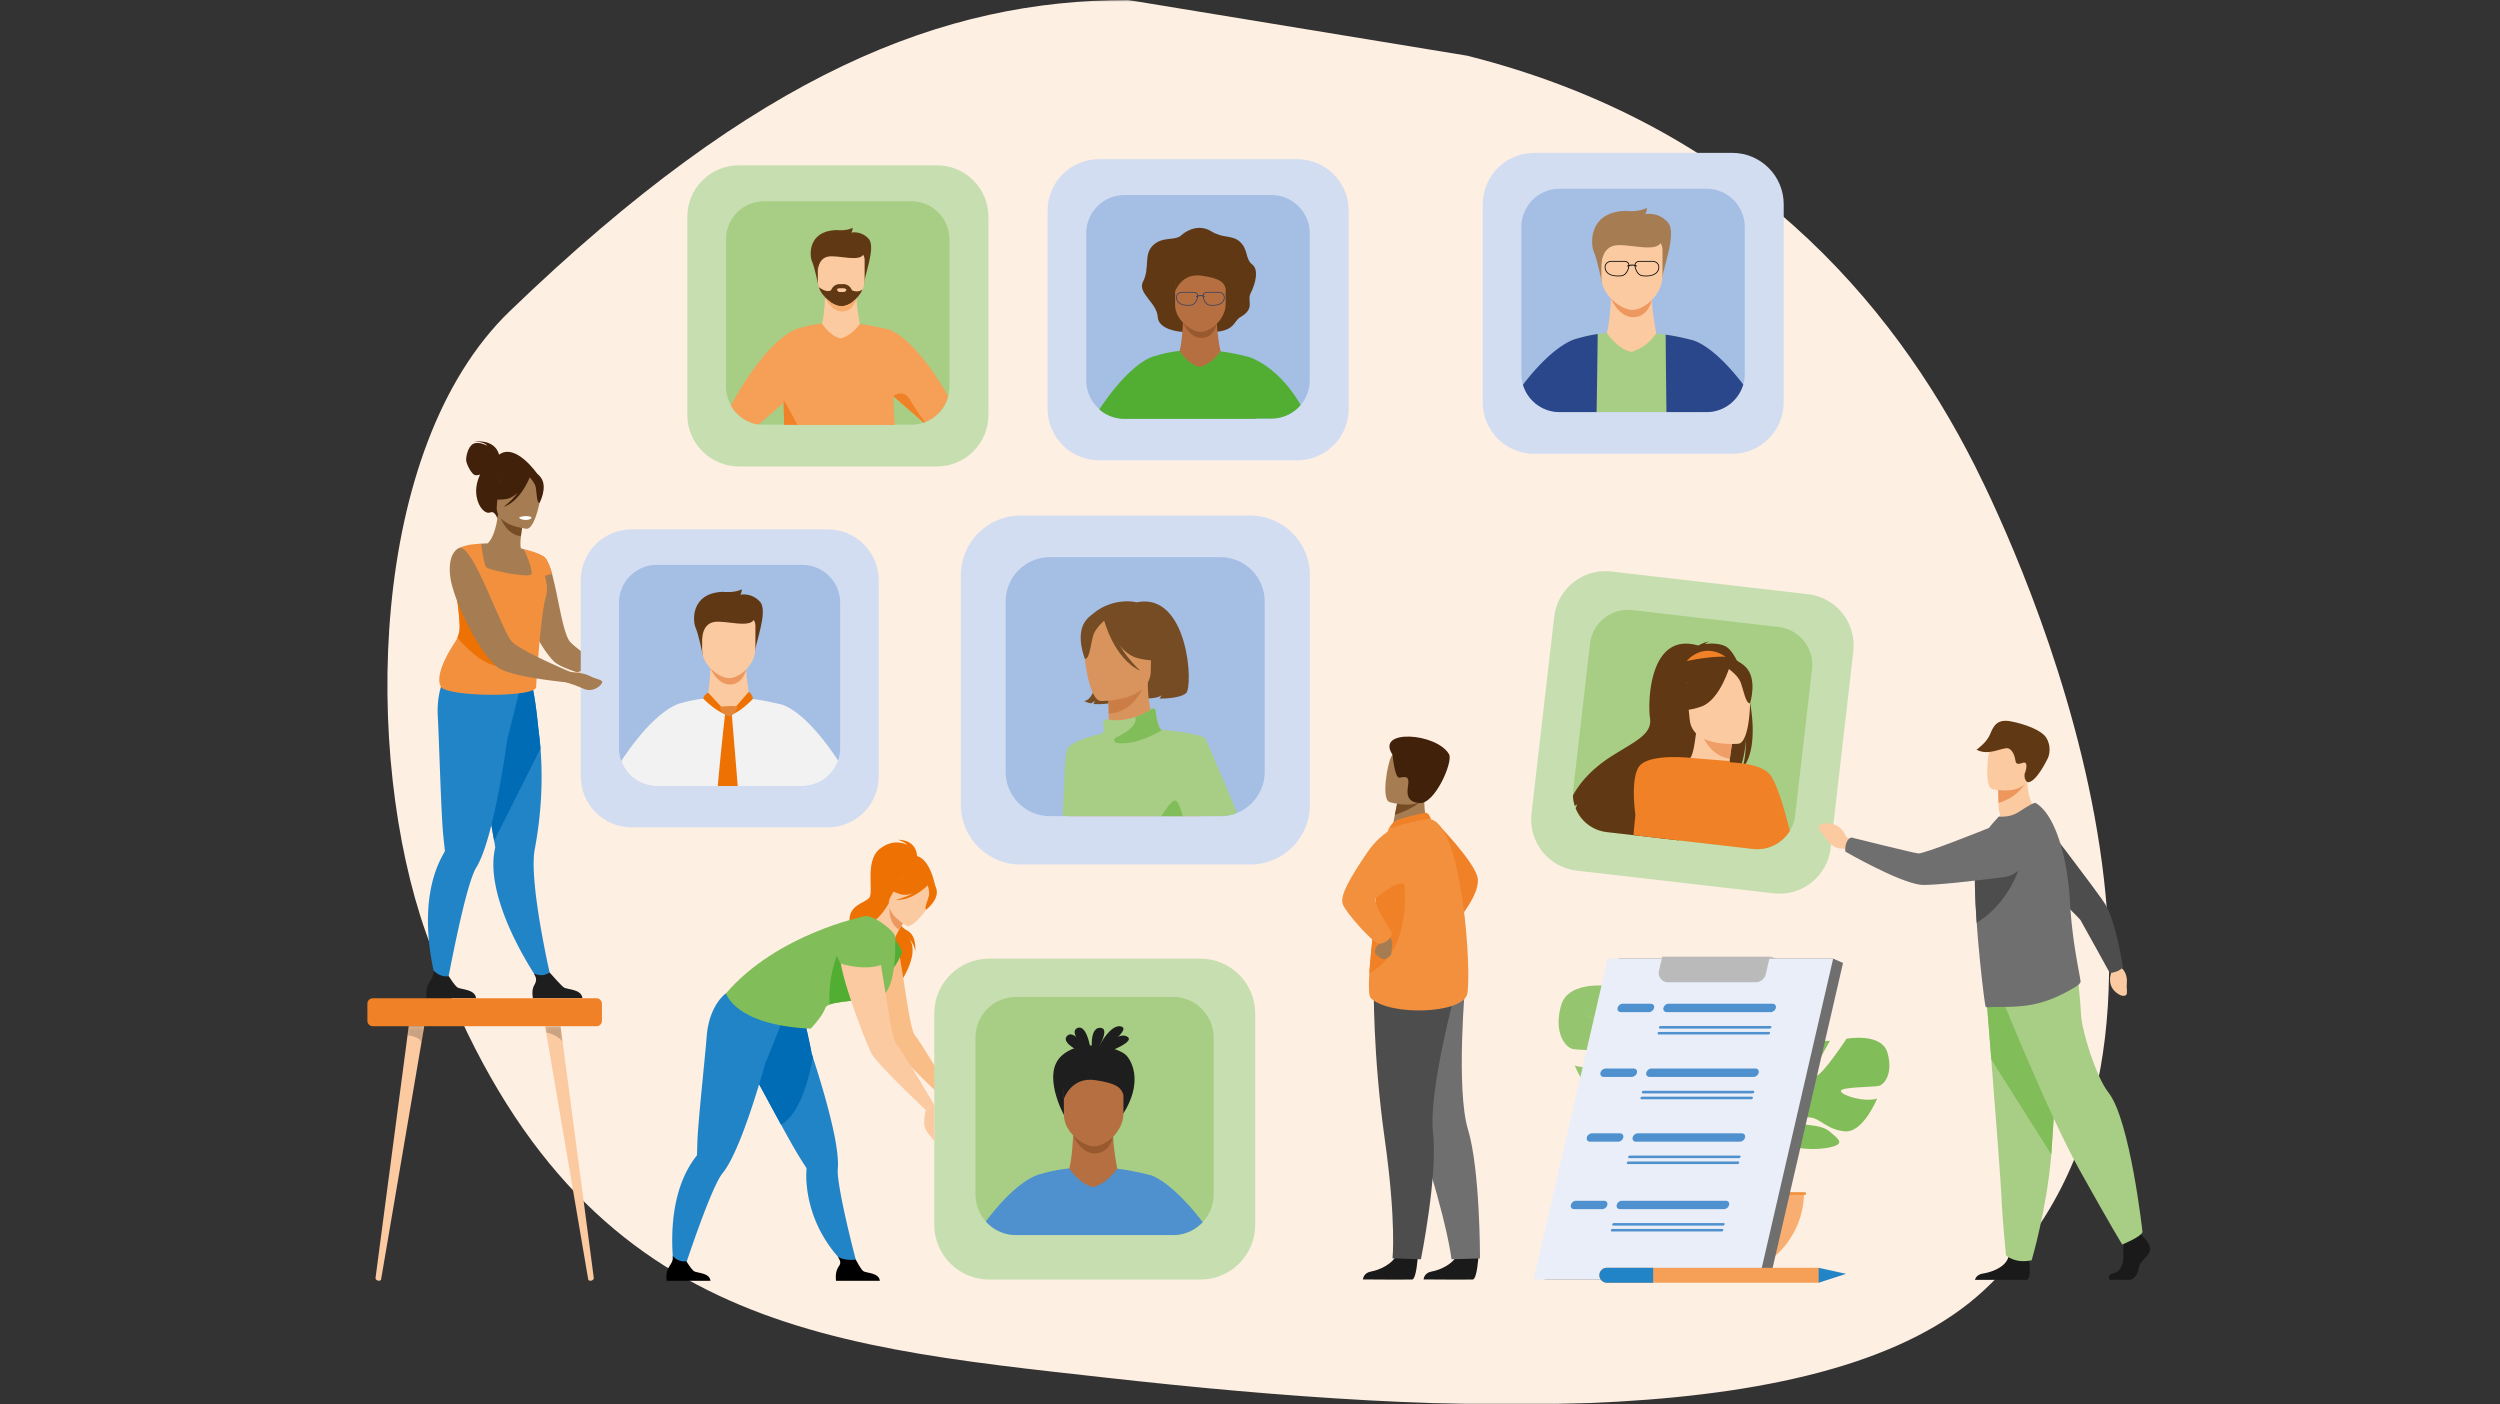 <svg xmlns="http://www.w3.org/2000/svg" width="712" height="400" fill="none"><rect width="100%" height="100%" fill="#333333" stroke="none"/><mask id="a" style="mask-type:luminance" maskUnits="userSpaceOnUse" x="0" y="0" width="712" height="400"><path d="M0 0h711.111v400H0V0z" fill="#fff"></path></mask><g mask="url(#a)"><path fill-rule="evenodd" clip-rule="evenodd" d="M321.289 0c-52.455 0-105.428 20.418-176.141 88.655-40.494 39.079-41.668 126.72-23.804 177.105 39.522 111.479 109.033 117.144 194.084 126.646 98.052 10.953 206.246 15.474 249.638-24.977 75.437-70.326 9.425-210.959-2.743-235.017-23.363-46.18-65.87-96.767-144.463-116.547" fill="#FEEFE3"></path><path d="M483.351 328.327s5.868-6.845.362-11.193c0 0-4.021-2.435-7.3-2.237 0 0 4.646 7.792 3.143 8.567-1.503.775-4.552-9.055-4.552-9.055s-9.151-.888-12.095.528c0 0 7.823 6.402 6.176 6.783-1.648.381-10.099-5.903-10.099-5.903s-8.517 1.449-8.063 6.645c.454 5.196 3.389 6.8 4.679 6.663 1.29-.139 8.835-3.019 9-1.962.164 1.057-4.378 4.511-7.558 4.673 0 0 6.004 6.622 9.995 4.711 3.991-1.911 4.332-4.941 6.82-6.078 2.488-1.136 4.612-1.133 3.585.026-1.027 1.159-5.53 2.286-6.953 4.802-1.422 2.516-2.699 4.213 1.43 3.592s10.841-3.642 11.136-7.102l.294-3.46z" fill="#6BB644"></path><path d="M455.108 322.603s23.135-.892 28.243 5.724c0 0 1.13 3.384 4.607 6.466l.542 1.476s-4.009-4.226-5.444-4.482c0 0 2.244-8.197-27.948-9.184z" fill="#6BB644"></path><path d="M487.958 334.793s4.966 3.672 5.311 10.234l-.901.081s-1.587-6.785-4.453-9.439c-2.867-2.652.043-.876.043-.876z" fill="#6BB644"></path><path d="M503.866 319.719s-9.333-5.227-4.978-12.32c0 0 3.484-4.356 7.218-5.476 0 0-1.991 10.578 0 10.827 1.991.248 1.369-11.947 1.369-11.947s9.831-4.729 13.689-4.356c0 0-6.098 10.329-4.107 10.08 1.992-.249 8.836-10.702 8.836-10.702s10.08-1.867 11.698 4.107c1.618 5.973-.995 8.96-2.489 9.333-1.493.373-11.075.249-10.826 1.493.248 1.245 6.72 3.236 10.328 2.116 0 0-3.982 9.832-9.208 9.333-5.227-.497-6.845-3.733-10.081-3.982-3.235-.249-5.6.622-3.982 1.493 1.618.872 7.093.287 9.707 2.508 2.613 2.222 4.728 3.591-.125 4.586-4.853.996-13.564.374-15.306-3.36l-1.743-3.733z" fill="#81BD58"></path><path d="M532.987 301.798s-26.134 8.462-29.121 17.92c0 0 .125 4.231-2.489 9.085v1.866s2.738-6.346 4.231-7.217c0 0-5.849-8.214 27.379-21.654z" fill="#81BD58"></path><path d="M501.377 328.803s-4.03 6.121-1.732 13.571l1.036-.279s-1.006-8.206 1.103-12.333c2.108-4.127-.407-.959-.407-.959z" fill="#81BD58"></path><path d="M489.017 312.51s12.303-6.89 6.561-16.241c0 0-4.593-5.741-9.514-7.217 0 0 2.625 13.944 0 14.272-2.625.328-1.805-15.749-1.805-15.749s-12.959-6.234-18.045-5.742c0 0 8.039 13.616 5.414 13.288-2.625-.328-11.647-14.108-11.647-14.108s-13.288-2.46-15.42 5.414c-2.133 7.874 1.312 11.811 3.281 12.303 1.968.492 14.6.328 14.272 1.969-.329 1.64-8.859 4.265-13.616 2.789 0 0 5.249 12.959 12.139 12.303 6.89-.656 9.022-4.922 13.288-5.25 4.265-.328 7.382.821 5.249 1.969-2.132 1.148-9.35.376-12.796 3.305-3.444 2.929-6.233 4.733.165 6.046 6.398 1.312 17.881.492 20.177-4.43l2.297-4.921z" fill="#95C56E"></path><path d="M450.631 288.888s34.449 11.155 38.386 23.622c0 0-.163 5.578 3.281 11.975v2.461s-3.609-8.366-5.578-9.514c0 0 7.711-10.827-36.089-28.544z" fill="#A7CE84"></path><path d="M492.298 324.485s5.313 8.068 2.284 17.889l-1.367-.368s1.327-10.816-1.453-16.257c-2.779-5.44.536-1.264.536-1.264z" fill="#A7CE84"></path><path d="M489.676 363.67c13.31 0 24.101-10.79 24.101-24.101h-48.201c0 13.311 10.79 24.101 24.1 24.101z" fill="#F7AE70"></path><path d="M495.606 363.485a23.97 23.97 0 0 1-2.994.185c-13.31 0-24.099-10.79-24.099-24.101h5.987c0 12.297 9.208 22.442 21.106 23.916z" fill="#F9BD88"></path><path d="M514.109 364.896h-48.866a2.97 2.97 0 0 1 2.973-2.973h42.92a2.973 2.973 0 0 1 2.973 2.973zm.216-24.588h-49.542v-.739h49.542v.739z" fill="#F3903E"></path><path d="M142.114 129.497c-.068-.376-.952-4.405-7.185-3.718 0 0 3.102-.079 3.824 1.185 0 0-2.317-1.355-3.93-.577-1.614.778-2.177 3.885-2.046 4.862.131.975 1.527 3.981 2.639 4.092.421.042.886-.053 1.3-.187-.237.523-.443 1.06-.617 1.608-1.738 5.439 1.536 10.033 3.551 9.181 1.293-.547 2.005 1.691 2.005 1.691l11.52-12.464s-6.234-9.225-11.061-5.673z" fill="#42210B"></path><path d="m157.122 279.601-2.802 1.043s-12.17-16.878-13.668-31.729c-.268-2.651-.178-5.22.4-7.592l-.327-1.881c-.096-.56-.215-1.235-.35-2.008-.395-2.267-.94-5.369-1.562-8.901-1.432-8.127-3.287-18.517-4.729-26.155l.756-.243 8.168-2.635 1.689-5.362 6.082-1.601s1.359 2.658 2.573 15.213a94.81 94.81 0 0 1 .581 5.434c.474 6.011.508 13.469-.578 21.994a114.164 114.164 0 0 1-1.069 6.751c-.32 1.697-.368 4.01-.233 6.666.613 12.139 5.069 31.006 5.069 31.006z" fill="#2184C6"></path><path d="m153.933 213.184-13.208 26.258c-.096-.56-.214-1.235-.349-2.008-.396-2.267-.941-5.369-1.563-8.901-1.432-8.127-3.287-18.517-4.728-26.155l.755-.243 8.169-2.635 1.688-5.362 6.082-1.601s1.359 2.658 2.574 15.214c.224 1.647.427 3.463.581 5.433" fill="#006CB6"></path><path d="m148.122 195.907-.305-2.622c-5.123 1.36-18.809-3.803-18.809-3.803s-4.963 4.363-4.311 14.819c.317 5.104.898 26.791 1.505 33.209a197.023 197.023 0 0 0 .492 4.649c.024.201-.047.391-.15.568a30.16 30.16 0 0 0-2.239 4.709c-5.955 15.869.917 35.412.917 35.412l1.784-.719s3.911-21.748 7.088-31.356c.54-1.63 1.056-2.911 1.53-3.676 1.382-2.23 2.664-5.873 3.828-10.207 2.2-8.192 3.97-18.851 5.148-27.077.162.008 3.522-13.907 3.522-13.907" fill="#2184C6"></path><path d="M149.793 174.374c.041.138.081.274.141.413 2.001 5.64 5.566 11.562 7.998 13.723 1.596 1.429 5.982 2.911 9.714 3.971 2.475.725 4.685 1.253 5.592 1.481.289.074.456.103.456.103l.831-2.456s-1.938-1.211-4.3-2.8c-3.283-2.231-7.386-5.167-8.172-6.428-1.819-2.935-3.025-11.902-4.585-17.956a43.584 43.584 0 0 0-.418-1.627c-.013-.045-.023-.112-.056-.161-.084-.252-.15-.48-.22-.686.003-.02-.016-.045-.032-.07-.314-1.005-1.052-2.41-1.052-2.41-.455-.706-.952-1.054-1.491-.935 0 0-.73.221-1.671.869a8.12 8.12 0 0 0-.616.463 1.635 1.635 0 0 0-.356.303 8.853 8.853 0 0 0-2.1 2.81c-.448.931-.798 2.032-.972 3.358-.303 2.164.275 5.048 1.309 8.035z" fill="#A67C52"></path><path d="M152.57 164.083c-1.484.969-3.333 1.75-5.64 2.214-8.646 1.743-11.733-5.61-12.829-10.629 1.19-.637 2.296-.754 2.935-.812a28.332 28.332 0 0 1 1.819-.098c.986-.711 2.508-3.694 2.958-8.38l.401.12 6.719 2.043s-.372 2.144-.581 4.174c-.162 1.588-.223 3.109.067 3.489.526.13.841.213.841.213s0 .003.003.007c.086.152 1.959 3.437 3.307 7.659z" fill="#A67C52"></path><path d="M148.933 148.544s-.372 2.141-.58 4.172c-3.825-.492-5.502-4.193-6.138-6.216l6.718 2.044z" fill="#754C24"></path><path d="M150.02 150.595s-9.089-.759-8.529-6.412c.56-5.654-.237-9.559 5.591-9.314 5.826.246 6.739 2.515 7.011 4.447.273 1.932-1.693 11.331-4.072 11.279" fill="#A67C52"></path><path d="M157.231 163.471c-.059-.228-.12-.452-.18-.674-.013-.044-.023-.111-.056-.16-.085-.253-.151-.48-.221-.687.003-.019-.015-.044-.032-.07-.314-1.004-1.052-2.409-1.052-2.409-.329-.511-.662-.961-1.024-1.126-.286-.179-1.865-1.097-5.406-1.927l.003.006c.091.209 2.511 5.727 2.11 7.038-.407 1.333-12.132-1.078-12.875-1.909-.593-.667-1.173-4.565-1.38-6.087-.052-.378-.082-.61-.082-.61s-4.24.04-6.441 1.326c0 0 1.215 1.872 1.875 4.034.063.206.12.413.171.62.11.44.188.884.227 1.322.049.58-.174 1.132-.574 1.699-.364.52-.883 1.055-1.474 1.633-.386.375-.803.771-1.232 1.196.338 2.61 1.142 6.867 1.324 11.507a7.815 7.815 0 0 1-.642 3.412 8.087 8.087 0 0 1-.663 1.229c-2.057 3.111-5.615 9.235-4.161 12.514.537 3.214 28.343 3.503 27.248.047 0 0 1.227-20.286 2.744-25.36a8.24 8.24 0 0 0 .142-.55c.424-1.929.055-3.793-.417-5.453.731-.303 1.517-.472 2.068-.56" fill="#F3903E"></path><path d="M154.138 136.147c-1.232-1.842-2.33-1.575-2.975-1.123-4.687-3.224-8.287.488-8.287.488-1.013 3.996-4.17 6.026-4.17 6.026s1.551 1.188 5.463.589c1.194-.183 2.317-.907 3.302-1.822-1.802 2.432-4.089 4.085-4.089 4.085 4.765-1.649 7.228-7.801 7.478-8.453.504.553 1.488 1.743 1.715 2.836.308 1.485.215 4.468 1.088 4.454 0 0 2.324-4.319.475-7.08z" fill="#42210B"></path><path d="M144.411 189.841c-5.371.722-10.72-4.188-14.142-8.236a7.81 7.81 0 0 0 .642-3.412c-.18-4.64-.986-8.896-1.323-11.506v-.001c.428-.425.845-.821 1.231-1.196.592-.578 1.11-1.113 1.475-1.633 5.469 6.786 19.4 25.005 12.117 25.984z" fill="#EE7203"></path><path d="M182.147 195.194c-1.206.349-3.021 1.846-5.486.517-1.764-.937-3.662-1.67-4.586-2.016-.369-.117-.577-.196-.577-.196l1.375-2.859s.034.022.121.05c.648.223 3.938 1.339 5.56 1.167 1.827-.203 4.555 2.285 4.555 2.285s.243.72-.962 1.052z" fill="#FBCAA1"></path><path d="M135.591 284.305h-14.112s-.338-2.151.399-3.782c.706-1.566 1.812-2.278 1.547-4.172.897.923 2.358 1.956 4.399 1.682.25.406 1.613 2.574 2.448 3.174.923.663 5.035.427 5.319 3.098zm30.3 0h-14.112s-.528-2.251.398-3.782c.821-1.356.507-2.128-.1-3.249.639.262 1.465.5 2.376.448.703-.041 1.447-.36 2.098-.739.608.693 3.209 3.64 4.022 4.224.922.663 5.034.427 5.318 3.098" fill="#1E1E1E"></path><path d="M147.853 147.326s.127.748 1.969.75c0 0 1.546.002 1.55-.812 0 0-1.457-.671-3.519.062" fill="#fff"></path><path d="M163.033 191.691s1.21-.045 2.086-.513c.876-.468 3.735.284 3.459.664-.277.379-1.879-.088-2.029.127-.149.216-.734.491-.734.491l-2.782-.769z" fill="#FBCAA1"></path><path d="M235.757 235.631h-55.846c-8.014 0-14.511-6.498-14.511-14.512v-55.845c0-8.015 6.497-14.512 14.511-14.512h55.846c8.015 0 14.512 6.497 14.512 14.512v55.845c0 8.015-6.497 14.512-14.512 14.512z" fill="#D3DDF2"></path><path d="M239.278 171.651v41.442c0 1.231-.207 2.413-.587 3.516a10.781 10.781 0 0 1-10.182 7.252h-41.442c-4.671 0-8.644-2.971-10.137-7.126a10.715 10.715 0 0 1-.632-3.642v-41.442c0-5.947 4.82-10.769 10.769-10.769h41.442c5.947 0 10.769 4.822 10.769 10.769z" fill="#A4BEE4"></path><path d="M202.376 189.449s-.21 6.487-1.04 9.394l-6.572 4.584 24.739 3.702-5.9-8.152s-1.781-8.697-.847-11.915c.934-3.218-10.38 2.387-10.38 2.387z" fill="#FBCAA1"></path><path d="M202.34 190.345c0-.002 1.956 4.709 5.641 4.605 3.685-.104 4.523-4.27 4.523-4.27l-10.164-.335z" fill="#ED985F"></path><path d="M200.141 186.532s-1.191-5.94-2.021-7.739c-.83-1.799-1.522-9.827 7.681-10.242 0 0 3.529.415 5.467-.761 0 0 0 1.176-.484 1.591 0 0 3.182-.761 5.674 2.007 2.491 2.768-1.661 12.456-1.453 14.74l-14.864.404z" fill="#603813"></path><path d="M207.559 193.13c-2.67-.047-7.585-3.602-7.585-8.005v-6.869c0-1.608 1.121-2.924 2.492-2.924h10.185c1.371 0 2.492 1.316 2.492 2.924v6.481c0 4.616-4.522 8.447-7.584 8.393z" fill="#FBCAA1"></path><path d="M199.975 181.924s.014-4.128 3.284-4.763c3.269-.635 10.586 2.012 11.624-.998 1.038-3.01-14.144-2.958-14.908-1.038-.765 1.92 0 6.799 0 6.799z" fill="#603813"></path><path d="M223.076 200.806c-.004-.002-.006-.004-.01-.004-.691-.256-1.053-.286-1.053-.286v.012a65.305 65.305 0 0 0-7.609-1.451c-.27-.036-.538-.067-.801-.099-1.623 2.157-2.923 3.141-4.287 3.827-.304.151-.608.289-.922.421-.272.114-.549.227-.834.339a5.213 5.213 0 0 1-1.052-.264 6.851 6.851 0 0 1-.581-.243c-2.615-1.234-4.592-4.137-4.592-4.215-.366.037-.723.078-1.065.122-3.09.385-5.191.959-6.101 1.242h-.003c-.191.024-6.928.951-17.236 16.529a10.77 10.77 0 0 0 10.137 7.126h41.442a10.782 10.782 0 0 0 10.182-7.252c-7.81-11.848-13.394-14.983-15.615-15.804z" fill="#F2F2F2"></path><path d="M201.68 197.261s-1.098.457-1.41 1.702c0 0 4.406 4.533 7.289 4.602l-5.879-6.304zm5.88 6.304 5.686-6.534s1.174.773 1.157 2.045c0 0-4.399 4.662-6.844 4.489" fill="#EE7203"></path><path d="M210.104 223.862h-5.683a856.424 856.424 0 0 1 1.878-18.708c.081-.717.142-1.269.183-1.621l.018-.159c.004-.026.006-.052.008-.073l.026-.217.569-.01.895-.015H208l.38-.006s.007.058.014.172l.022.237.02.25c.564 6.716 1.12 13.433 1.668 20.15z" fill="#EE7203"></path><path d="M205.398 201.247s2.623-.263 4.221-.1a.434.434 0 0 1 .347.237.434.434 0 0 1-.009.419c-.447.806-1.36 2.203-2.316 2.203-1.342 0-3.432-2.666-2.243-2.759z" fill="#E58638"></path><path d="M171.33 194.724c-.745 1.01-2.715 2.552-5.255 1.373-1.818-.829-3.755-1.447-4.698-1.737-.375-.094-.589-.16-.589-.16l1.202-2.937s.035.02.124.043c.659.182 3.921.194 5.715 1.154 2.075 1.11 4.377 1.076 3.501 2.264z" fill="#A67C52"></path><path d="m163.151 191.681-.504 2.767s-.944-.088-2.447-.234c-.451-.046-.709-.087-.709-.087-1.204-.13-2.647-.324-4.218-.528l-.021.001c-2.696-.404-5.72-.908-8.286-1.536-1.806-.46-3.383-.983-4.475-1.548a2.488 2.488 0 0 1-.315-.187c-2.627-1.58-6.022-6.606-8.794-12.069-.385-.754-.75-1.511-1.111-2.245-1.302-2.739-2.388-5.455-3.104-7.819-.443-1.409-.767-2.7-.904-3.774-.053-.378-.105-.735-.113-1.076-.016-.19-.028-.381-.037-.571 1.062-.929 3.511-2.666 6.852-2.486.07.119.138.24.208.363 1.44 2.62 3.014 6.037 4.501 9.441.823 1.866 1.622 3.733 2.41 5.453.427.982.867 1.958 1.319 2.929.81 1.717 1.525 3.103 2.132 3.964.39.564 1.433 1.302 2.802 2.121 2.38 1.431 5.825 3.112 8.816 4.469 1.124.517 2.254 1.022 3.389 1.516 1.571.693 2.609 1.136 2.609 1.136" fill="#A67C52"></path><path d="M135.166 160.661c-4.164-.769-7.025 2.68-7.025 2.68-.48-6.121 2.492-7.223 2.492-7.223 1.18-.613 2.784 1.385 4.533 4.543" fill="#A67C52"></path><path d="M169.892 292.265h-63.723a1.537 1.537 0 0 1-1.534-1.535v-4.891a1.54 1.54 0 0 1 1.534-1.534h63.723a1.54 1.54 0 0 1 1.534 1.534v4.891a1.539 1.539 0 0 1-1.534 1.535z" fill="#F08126"></path><path d="m120.82 292.265-.793 4.657-11.486 67.429c-.032.236-.291.414-.601.414-.589 0-1.049-.391-.986-.842l9.109-69.05.346-2.608h4.411z" fill="#FBCAA1"></path><g opacity=".2"><mask id="b" style="mask-type:luminance" maskUnits="userSpaceOnUse" x="116" y="292" width="5" height="5"><path d="M116.063 296.923h4.757v-4.658h-4.757v4.658z" fill="#fff"></path></mask><g mask="url(#b)"><path d="m120.82 292.265-.793 4.657c-.545-1.855-3.964-2.048-3.964-2.048l.346-2.609h4.411z" fill="#000"></path></g></g><path d="M168.12 364.766c-.31 0-.569-.179-.601-.414l-11.486-67.429-.495-2.905-.298-1.752h4.412l.345 2.608.269 2.046 8.84 67.004c.062.45-.396.842-.986.842z" fill="#FBCAA1"></path><g opacity=".2"><mask id="c" style="mask-type:luminance" maskUnits="userSpaceOnUse" x="155" y="292" width="6" height="5"><path d="M155.24 296.92h5.026v-4.655h-5.026v4.655z" fill="#fff"></path></mask><g mask="url(#c)"><path d="M160.266 296.919c-1.122-2.219-4.726-2.901-4.726-2.901l-.002-.001-.298-1.752h4.411l.345 2.608.27 2.046z" fill="#000"></path></g></g><path d="M266.848 132.84h-56.433c-8.098 0-14.664-6.565-14.664-14.664V61.743c0-8.099 6.566-14.664 14.664-14.664h56.433c8.099 0 14.664 6.565 14.664 14.664v56.433c0 8.099-6.565 14.664-14.664 14.664z" fill="#C7DFB0"></path><path d="M270.406 68.188v41.879c0 .947-.122 1.867-.348 2.743a10.906 10.906 0 0 1-6.983 7.544 10.818 10.818 0 0 1-3.552.594h-41.877a10.882 10.882 0 0 1-10.882-10.88v-41.88c0-6.01 4.872-10.881 10.882-10.881h41.877c6.011 0 10.883 4.871 10.883 10.881z" fill="#A7CE84"></path><path d="M235.023 83.887s-.184 5.7-.914 8.254l-5.775 4.03 21.739 3.252-5.184-7.163s-1.565-7.644-.744-10.471c.821-2.828-9.122 2.098-9.122 2.098z" fill="#FBCAA1"></path><path d="M234.992 84.673c0-.002 1.719 4.138 4.957 4.047 3.238-.091 3.975-3.753 3.975-3.753l-8.932-.294z" fill="#F7AE70"></path><path d="M233.059 81.323s-1.046-5.22-1.776-6.802c-.729-1.58-1.337-8.635 6.751-9 0 0 3.1.365 4.803-.668 0 0 0 1.033-.425 1.398 0 0 2.797-.669 4.986 1.764 2.189 2.432-1.459 10.945-1.277 12.952l-13.062.356z" fill="#603813"></path><path d="M246.242 74.049v5.696c0 .951-.218 1.867-.588 2.708h-.002c-.639 1.453-1.727 2.687-2.916 3.519-1.056.741-2.19 1.166-3.158 1.15-.844-.018-1.94-.43-3.002-1.133-1.429-.947-2.79-2.419-3.37-4.152l-.009-.026-.021-.072a5.454 5.454 0 0 1-.263-1.652v-6.038c0-1.413.985-2.569 2.189-2.569h8.951c1.204 0 2.189 1.156 2.189 2.569z" fill="#FBCAA1"></path><path d="M252.28 93.625s-5.105-1.1-7.391-1.366c-2.019 2.68-3.467 3.4-5.31 4.13-2.969-.41-5.47-4.164-5.47-4.248-3.229.333-5.409 1.021-6.298 1.298h-.004c-.206.027-8.112 1.127-19.664 22.029a10.873 10.873 0 0 0 7.878 5.456 4933.92 4933.92 0 0 0 7.193-6.239 27.79 27.79 0 0 0-.017 1.893c.042 1.497.09 2.982.123 4.468h31.519a75.493 75.493 0 0 1-.145-2.177c-.108-2.167-.209-4.145-.301-5.951l-.004-.047-.003-.057.006.006c.458.395 1.001.868 1.594 1.382l.36.313.319.278c.148.126.298.256.447.388l.819.711.38.33.203.176c.077.067.156.134.232.202.058.05.117.099.173.15.137.116.271.234.404.35l.329.286.274.236c.331.29.656.571.971.845l.374.323c.128.112.256.223.38.329.086.077.173.151.26.227.04.033.076.066.114.098.132.114.258.226.382.33l.37.324.146.125c.051.046.102.089.152.131a10.903 10.903 0 0 0 6.982-7.544c-10.82-18.628-17.777-19.185-17.777-19.185z" fill="#F59F57"></path><path d="M232.913 77.273s.012-3.628 2.886-4.185c2.873-.558 9.304 1.768 10.216-.877.912-2.646-12.43-2.6-13.102-.913-.672 1.688 0 5.975 0 5.975" fill="#603813"></path><path d="M227.055 120.948h-3.735c-.034-1.487-.08-2.971-.124-4.468a28.482 28.482 0 0 1 .018-1.894l.019-.481c.036.06.101.16.187.302a92.31 92.31 0 0 1 3.636 6.541" fill="#F08126"></path><path d="M242.736 83.462v2.51c-1.056.742-2.19 1.166-3.158 1.15-.844-.018-1.94-.43-3.002-1.132v-2.528a2.556 2.556 0 0 1 2.549-2.549h1.062a2.556 2.556 0 0 1 2.549 2.549z" fill="#603813"></path><path d="M263.447 120.218a7.203 7.203 0 0 1-.372.136c-.049-.042-.101-.085-.151-.13l-.147-.127a81.91 81.91 0 0 1-.37-.322c-.124-.105-.25-.217-.382-.331l-.114-.098-.26-.227a43.905 43.905 0 0 1-.38-.329l-.374-.323-.971-.844-.274-.237c-.11-.094-.219-.19-.328-.285-.134-.116-.268-.235-.404-.351-.057-.051-.116-.1-.173-.149-.077-.069-.156-.136-.233-.203a19.7 19.7 0 0 1-.202-.175l-.38-.331-.82-.711c-.148-.13-.297-.26-.447-.388l-.319-.278-.36-.313c-.593-.513-1.136-.986-1.593-1.382l-.031-.027s.009-.008.027-.02c.299-.211 3.024-2.011 4.745 1.032 1.214 2.14 3.149 4.842 4.313 6.413z" fill="#F08126"></path><path d="M245.652 82.453c-1.204 2.742-4.014 4.704-6.074 4.668-1.98-.036-5.364-2.266-6.372-5.284l-.009-.026-.021-.072s2.126 1.814 3.532.916h5.907s1.547.883 3.037-.202z" fill="#603813"></path><path d="M240.293 83.156h-1.274c-.292 0-.664-.478-.664-.77 0 0 .372-.292.664-.292h1.274c.292 0 .719.242.787.415 0 0-.176.647-.787.647z" fill="#FBCAA1"></path><path d="M369.451 131.09h-56.433c-8.099 0-14.664-6.565-14.664-14.664V59.993c0-8.099 6.565-14.664 14.664-14.664h56.433c8.099 0 14.664 6.565 14.664 14.664v56.433c0 8.099-6.565 14.664-14.664 14.664z" fill="#D3DDF2"></path><path d="M373.008 66.44v41.876c0 2.678-.969 5.13-2.572 7.026a10.86 10.86 0 0 1-8.309 3.856h-41.879a10.834 10.834 0 0 1-7.174-2.7 10.852 10.852 0 0 1-3.708-8.182V66.44c0-6.01 4.872-10.883 10.882-10.883h41.879c6.009 0 10.881 4.873 10.881 10.883" fill="#A4BEE4"></path><path d="M336.741 94.524s-6.832-.342-7.024-4.285c-.192-3.943-5.835-6.818-4.2-9.983 2.004-3.882.176-7.613 2.706-10.223 2.788-2.876 6.31-1.314 8.169-2.99 1.858-1.675 5.257-3.22 8.608-1.15 3.351 2.07 5.909.956 8.112 2.95 2.434 2.202 1.511 4.974 3.519 6.48 1.84 1.38 1.089 5.15-.46 8.213-1.118 2.209 1.457 4.278-2.962 6.816-1.84 1.056-1.441 3.713-7.026 4.172-2.516.207-7.975-.972-9.442 0z" fill="#603813"></path><path d="M336.945 91.026s-.199 6.161-.987 8.92l-6.241 4.354 23.491 3.516-5.602-7.741s-1.692-8.26-.804-11.316c.887-3.055-9.857 2.268-9.857 2.268" fill="#B56F40"></path><path d="M336.911 91.877c0-.002 1.858 4.472 5.357 4.373 3.499-.097 4.295-4.055 4.295-4.055l-9.652-.318z" fill="#99592E"></path><path d="M341.867 94.523c-2.535-.045-7.202-3.42-7.202-7.601v-6.525c0-1.526 1.064-2.775 2.366-2.775h9.672c1.301 0 2.366 1.249 2.366 2.776v6.154c0 4.384-4.295 8.022-7.202 7.971z" fill="#B56F40"></path><path d="m355.596 101.646-.005-.001c-2.843-.714-5.515-1.282-7.985-1.569-2.182 2.894-3.745 3.666-5.739 4.454-3.206-.443-5.909-4.492-5.909-4.583-3.492.357-5.845 1.096-6.806 1.395l-.01.002c-.282.036-6.526 1.004-16.068 15.253a10.83 10.83 0 0 0 7.174 2.7h37.467l-.006-.099h4.418c3.332 0 6.315-1.498 8.309-3.855-6.704-11.512-14.841-13.697-14.841-13.697" fill="#52AE32"></path><path d="M334.665 83.043s1.76-5.371 7.526-4.534c5.766.838 6.265 2.07 6.878 3.5.613 1.428 1.796-5.224 1.796-5.224l-6.802-2.021s-8.23.936-8.821 2.316l-.591 1.38.014 4.583z" fill="#603813"></path><path d="M348.536 85.06c-.179.887-.846 1.454-1.983 1.685a5.938 5.938 0 0 1-1.697.079h-.012c-.843 0-1.442-.493-1.882-1.548a2.806 2.806 0 0 1-.213-.82v-.001c.058.023.117.05.174.08a.121.121 0 0 0 .163-.05.12.12 0 0 0-.05-.163 2.155 2.155 0 0 0-.287-.123v-.002a.92.92 0 0 1 .142-.453c.179-.272.529-.408 1.039-.408h3.06c.544 0 1.019.2 1.303.546.251.307.336.715.243 1.178m-7.55-.583a3.02 3.02 0 0 1-.21.8c-.441 1.054-1.04 1.547-1.883 1.547h-.013a5.943 5.943 0 0 1-1.698-.079c-1.136-.23-1.802-.798-1.981-1.686-.092-.462-.01-.87.245-1.177.283-.347.757-.546 1.299-.546h3.062c.51 0 .86.136 1.04.408a.946.946 0 0 1 .144.475v.001a2.729 2.729 0 0 0-.269.1.12.12 0 0 0-.063.067.118.118 0 0 0 .004.092.12.12 0 0 0 .159.06 2.15 2.15 0 0 1 .165-.063h-.001zm7.462-.723c-.324-.394-.853-.618-1.458-.618h-3.06c-.582 0-.988.165-1.208.496a1.081 1.081 0 0 0-.172.506v.002c-.513-.128-1.013-.063-1.361.024v-.002a1.102 1.102 0 0 0-.175-.53c-.219-.33-.626-.496-1.207-.496h-3.062c-.603 0-1.134.224-1.455.618-.293.356-.392.823-.285 1.345.348 1.73 2.339 1.951 3.335 1.951.307 0 .518-.021.557-.025.932-.003 1.588-.534 2.064-1.672.081-.195.213-.56.233-.94.33-.088.838-.167 1.348-.028.016.39.15.769.232.968.477 1.138 1.133 1.67 2.064 1.672.04.004.252.025.56.025.994 0 2.987-.22 3.335-1.95.105-.523.006-.99-.285-1.346z" fill="#2C3A64"></path><path d="m505.12 254.427-56.062-6.465c-8.045-.928-13.815-8.203-12.887-16.248l6.465-56.061c.928-8.046 8.202-13.816 16.248-12.888l56.06 6.465c8.046.928 13.817 8.202 12.889 16.248l-6.465 56.061c-.928 8.045-8.202 13.816-16.248 12.888z" fill="#C7DFB0"></path><path d="m516.06 190.609-4.799 41.602a10.793 10.793 0 0 1-1.528 4.434v.002a10.907 10.907 0 0 1-5.318 4.452 10.783 10.783 0 0 1-4.041.746h-.002a10.58 10.58 0 0 1-1.167-.071l-17.637-2.034-3.488-.401-11.397-1.316-1.463-.169-7.617-.878a10.875 10.875 0 0 1-8.844-6.736 10.661 10.661 0 0 1-.784-3.687c-.02-.545.002-1.091.064-1.634l4.799-41.601c.687-5.97 6.086-10.254 12.057-9.565l41.601 4.797c5.97.689 10.252 6.087 9.564 12.059" fill="#A7CE84"></path><path d="M498.44 200.211a52.31 52.31 0 0 0-.468-2.355v-.002c.925-5.948-1.358-8.49-3.333-9.78-1.062-2.074-2.196-3.535-3.272-4.032-1.961-.905-4.213-.832-5.775-.608.368-.451 1.15-.67 1.15-.67-.984-.062-3.074 1.086-3.074 1.086-13.973-4.075-14.42 16.03-13.746 20.636.673 4.606-4.029 6.524-10.763 10.764-6.118 3.854-9.412 8.009-11.185 11.304.033 1.013.21 2.017.526 2.981.221-.199.441-.349.662-.429-.014.041-.182.494-.404 1.134a10.877 10.877 0 0 0 8.845 6.736l7.616.878 1.464.169 11.397 1.316a141.567 141.567 0 0 1 3.855-5.197c3.297-4.249 6.9-8.42 10.037-11.454a40.059 40.059 0 0 1 2.92-2.595c.034-.026.067-.054.101-.079.439-.78.794-1.684 1.077-2.619.965-3.153 1.146-6.663 1.161-7.012.002 3.257-.285 5.516-.657 7.081-.123.529-.28 1.049-.471 1.558.4-.436.754-.926 1.069-1.465 2.375-4.071 2.405-10.897 1.268-17.346z" fill="#603813"></path><path d="M492.787 221.287c.043.026-4.6 1.795-7.79.514-3.001-1.202-4.563-5.454-4.519-5.458 1.343-.109 1.929-1.869 2.796-9.621l.579.185 9.747 3.126s-.589 3.113-.937 6.069c-.293 2.482-.415 4.855.124 5.185z" fill="#FBCAA1"></path><path d="M480.383 188.253s4.493-5.671 11.11-1.207c0 0-3.659-.32-11.11 1.207" fill="#F08126"></path><path d="M493.6 210.033s-.589 3.112-.937 6.069c-5.564-.801-7.927-6.233-8.81-9.195l9.747 3.126z" fill="#EF9E67"></path><path d="M495.163 211.812s-13.228 1.335-13.933-6.916c-.705-8.251-2.886-13.635 5.53-14.837 8.416-1.201 10.328 1.807 11.233 4.504.906 2.697.593 16.689-2.83 17.249z" fill="#FBCAA1"></path><path d="M492.776 189.349s-2.811 9.987-8.257 11.887c-5.445 1.9-7.985.613-7.985.613s3.983-3.752 4.37-9.747c0 0 8.748-7.13 11.872-2.753z" fill="#603813"></path><path d="M491.943 190.21s2.891 1.933 3.729 3.979c.838 2.046 1.499 6.346 2.747 6.093 0 0 2.178-6.81-1.206-10.274-3.589-3.672-5.27.202-5.27.202z" fill="#603813"></path><path d="M504.11 220.637c-1.375-1.722-4.182-2.618-6.937-3.081l-.599-.093-.504-.069a37.859 37.859 0 0 0-3.225-.271c-.086-.12-.17-.241-.254-.363-.008-.007-.01-.011-.01-.011l-11.187-.906-.118-.01-.022-.002-.025-.002c-.843-.091-12.431-1.24-14.672 2.847-1.465 2.672-1.495 7.784-.801 13.457a234.91 234.91 0 0 0-.536 5.72l1.463.17 11.398 1.315 3.487.402 17.637 2.034c.393.045.782.069 1.168.071h.001a10.8 10.8 0 0 0 4.041-.746 10.916 10.916 0 0 0 5.319-4.453v-.001c-1.696-6.944-3.818-13.741-5.624-16.008z" fill="#F08126"></path><path d="M493.344 129.25h-56.4c-8.095 0-14.657-6.561-14.657-14.656v-56.4c0-8.095 6.562-14.657 14.657-14.657h56.4c8.095 0 14.656 6.562 14.656 14.657v56.4c0 8.095-6.561 14.656-14.656 14.656z" fill="#D3DDF2"></path><path d="M496.901 64.636v41.853c0 1.046-.148 2.058-.423 3.015-1.26 4.376-5.195 7.619-9.921 7.847-.178.01-.354.014-.533.014H444.17c-.075 0-.149 0-.224-.004a3.83 3.83 0 0 1-.215-.006c-4.744-.187-8.705-3.414-9.993-7.786-.295-1-.445-2.037-.443-3.08V64.636c0-6.007 4.869-10.877 10.875-10.877h41.853c6.008 0 10.878 4.87 10.878 10.877" fill="#A4BEE4"></path><path d="M458.834 84.027s-.241 7.443-1.193 10.778l-7.54 5.26 28.383 4.247-6.769-9.353s-2.044-9.98-.972-13.671c1.072-3.692-11.909 2.739-11.909 2.739z" fill="#FBCAA1"></path><path d="M458.793 85.055c0-.003 2.244 5.403 6.471 5.284 4.228-.12 5.191-4.9 5.191-4.9l-11.662-.384z" fill="#ED985F"></path><path d="M456.269 80.68s-1.365-6.816-2.318-8.88c-.953-2.064-1.747-11.273 8.813-11.75 0 0 4.049.477 6.272-.873 0 0 0 1.35-.555 1.826 0 0 3.651-.874 6.51 2.302 2.858 3.176-1.906 14.291-1.667 16.911l-17.055.464z" fill="#A67C52"></path><path d="M464.78 88.251c-3.063-.054-8.702-4.133-8.702-9.184v-7.883c0-1.845 1.287-3.354 2.859-3.354h11.687c1.572 0 2.858 1.51 2.858 3.354v7.436c0 5.297-5.188 9.693-8.702 9.631" fill="#FBCAA1"></path><path d="M456.078 75.393s.017-4.736 3.768-5.465c3.751-.728 12.147 2.309 13.338-1.145 1.192-3.453-16.228-3.394-17.106-1.19-.877 2.202 0 7.8 0 7.8z" fill="#A67C52"></path><path d="M483.891 117.365H444.17c-.075 0-.15 0-.225-.004 1.005-9.099 3.161-20.073 4.886-20.796 0 0 .197-.072.577-.191l.009-.002c.9-.281 2.812-.807 5.589-1.232l.02-.002a51.385 51.385 0 0 1 2.614-.333c0 .11 3.265 4.883 7.14 5.419 2.409-.953 4.301-1.765 6.936-5.263a75.461 75.461 0 0 1 10.519 2.004h.001c.116.028.231.06.347.09 0 0 .028.12.097.834v.002c.149 1.616.506 6.277 1.211 19.474" fill="#A7CE84"></path><path d="M449.146 96.424c-.01.002-.02.003-.03.007-.149.034-.35.088-.606.176l-.043.014a.2.2 0 0 1-.036.011c-.016.007-.024.008-.024.008-2.095.727-7.342 3.389-14.67 12.929 1.288 4.372 5.25 7.599 9.994 7.786.071.004.143.006.214.006.075.004.15.004.225.004h10.544c.114-6.72.196-12.566.246-16.574.023-1.77.038-3.18.05-4.151l.015-1.502-.019.002c-2.078.248-4.628.929-5.86 1.284zm33.437.631a6.187 6.187 0 0 0-1.081-.31c-.004 0-.006 0-.007-.003-1.403-.354-4.571-1.115-7.111-1.421v.002c0 .057.008 1.268.024 3.357v.002l.045 5.029c.035 3.704.086 8.408.155 13.654h11.415c.18 0 .357-.004.534-.014 4.726-.228 8.66-3.472 9.92-7.847-6.852-8.973-11.745-11.655-13.894-12.449z" fill="#2B478B"></path><path d="M472.277 76.476c-.201.997-.951 1.635-2.229 1.895-.973.199-1.898.09-1.908.088h-.014c-.946 0-1.621-.553-2.117-1.74a3.317 3.317 0 0 1-.238-.922c.066.026.131.055.196.09a.134.134 0 0 0 .106.014.132.132 0 0 0 .084-.067.14.14 0 0 0 .016-.053.144.144 0 0 0-.007-.054.143.143 0 0 0-.028-.048.142.142 0 0 0-.045-.032 2.33 2.33 0 0 0-.326-.14v-.001a1.09 1.09 0 0 1 .162-.51c.202-.304.596-.459 1.169-.459h3.443c.609 0 1.143.224 1.462.614.284.347.378.805.274 1.325zm-8.489-.655a3.32 3.32 0 0 1-.236.898c-.496 1.187-1.17 1.74-2.117 1.74h-.014c-.01.002-.937.11-1.91-.088-1.275-.26-2.026-.898-2.226-1.895-.105-.52-.011-.978.273-1.325.319-.39.852-.614 1.463-.614h3.44c.575 0 .969.155 1.172.459.104.155.151.342.161.533v.003a2.869 2.869 0 0 0-.302.111.134.134 0 0 0-.065.077.129.129 0 0 0 .005.1.134.134 0 0 0 .172.07c.003-.002.072-.031.184-.07zm8.39-.814c-.362-.443-.958-.697-1.637-.697h-3.443c-.653 0-1.11.19-1.359.56a1.26 1.26 0 0 0-.194.569v.002c-.577-.144-1.138-.07-1.528.027v-.002a1.282 1.282 0 0 0-.197-.596c-.247-.37-.703-.56-1.359-.56h-3.44c-.68 0-1.276.254-1.638.697-.329.402-.439.926-.322 1.515.392 1.943 2.633 2.192 3.752 2.192.344 0 .583-.024.628-.028 1.048-.002 1.784-.6 2.32-1.88.092-.218.238-.629.26-1.056.371-.1.942-.19 1.516-.032.017.44.169.864.264 1.087.536 1.28 1.272 1.879 2.32 1.88.044.005.283.029.628.029 1.118 0 3.359-.249 3.751-2.192.117-.589.008-1.113-.322-1.515z" fill="#000"></path><path d="M356.058 246.225h-65.41c-9.387 0-16.997-7.61-16.997-16.997v-65.41c0-9.387 7.61-16.998 16.997-16.998h65.41c9.388 0 16.998 7.611 16.998 16.998v65.41c0 9.387-7.61 16.997-16.998 16.997z" fill="#D3DDF2"></path><path d="M360.181 171.289v48.538c0 5.291-3.257 9.822-7.876 11.694-1.505.61-3.114.922-4.738.92h-48.539c-6.966 0-12.614-5.648-12.614-12.614v-48.538c0-6.967 5.648-12.614 12.614-12.614h48.539c6.967 0 12.614 5.647 12.614 12.614z" fill="#A4BEE4"></path><path d="M323.716 171.541c-1.356-.325-2.935-.403-4.773-.139 0 0-3.29.323-6.382 2.413-2.461 1.661-6.01 5.247-2.041 15.085l1.881 3.382c-.628 7.37-3.643 7.371-3.643 7.371s1.318.65 1.955.65c0 0 .93-.355 1.114-.87 0 0-.184.808-.422 1.065 0 0 5.117.485 7.672-1.446 1.39-1.051 2.91-3.516 3.892-6.027l3.87.272c.042 1.665-.554 3.569-2.415 5.558 0 0 4.774.468 6.391-.854 0 0-.319.644-.613.935 0 0 5.338.191 7.541-1.473 2.204-1.665.787-28.975-14.027-25.922z" fill="#754C24"></path><path d="M342.211 232.442H304.42c-.459-2.932-.74-5.667-.563-8.292.222-3.296 1.678-6.264 3.395-8.674 2.798-3.93 6.291-6.384 6.291-6.384s.089-.018.238-.043c.409-.073.821-.128 1.235-.167h.006c.471-.248.661-1.96.718-3.964a67.666 67.666 0 0 0 0-3.208l-.017-.685-.007-.191a8.824 8.824 0 0 0-.009-.286 7.937 7.937 0 0 0-.008-.218c-.002-.115-.008-.225-.012-.335l-.018-.439-.003-.093-.018-.397-.024-.457-.006-.113c-.012-.234-.023-.453-.035-.65l-.008-.157-.01-.173-.009-.158c-.01-.165-.02-.305-.028-.417-.002-.05-.006-.099-.01-.148l-.01-.16 6.378-1.262h.002l4.372-.866.511-.101.129-.025v.008a37.976 37.976 0 0 0 .244 4.533c.121 1.076.3 2.146.535 3.203v.003c.796 3.524 2.034 5.647 2.928 5.997h.002a.498.498 0 0 0 .089.031c4.351.893 10.962 12.178 11.513 24.288z" fill="#D9935C"></path><path d="M315.508 196.634s.244 3.383.252 6.571c6.016-.169 9.197-5.658 10.499-8.7l-10.751 2.129z" fill="#CB7D45"></path><path d="M313.499 199.652s14.235.235 14.245-8.633c.01-8.866 1.854-14.808-7.235-15.333-9.088-.525-10.858 2.857-11.581 5.816-.723 2.958.868 17.86 4.571 18.15z" fill="#D9935C"></path><path d="M314.026 175.469s3.898 10.403 9.879 11.941c5.981 1.538 8.576-.064 8.576-.064s-4.588-3.645-5.54-10.007c0 0-9.975-6.821-12.915-1.87z" fill="#754C24"></path><path d="M314.991 176.314s-2.91 2.322-3.62 4.58-1.029 6.906-2.384 6.749c0 0-2.936-7.072.364-11.072 3.499-4.241 5.64-.257 5.64-.257z" fill="#754C24"></path><path d="M314.451 176.664s2.777 10.894 10.324 14.383c0 0-7.547-6.693-8.188-13.884-.641-7.192-2.136-.499-2.136-.499z" fill="#754C24"></path><path d="M350.454 227.057c-.242-.578-.483-1.149-.717-1.711l-.352-.834c-.002-.016-.006-.022-.006-.022-3.29-7.812-5.896-13.709-6.151-14.141-.735-1.24-10.76-2.471-12.229-2.463-1.067 0-1.652-3.531-1.888-5.464a.718.718 0 0 0-1.115-.508c-.104.071-.211.142-.317.209l-.394.25c-.132.08-.264.16-.395.236l-.266.152c-.101.057-.201.11-.302.163-.09.049-.183.097-.273.144l-.276.138-.274.131c-.073.034-.143.068-.216.101-.134.061-.266.12-.4.175-.095.042-.191.081-.286.12-.426.173-.858.332-1.295.475-3.056 1.004-5.913 1.099-7.561.709l-.12-.03c-.84-.216-1.604.53-1.423 1.379.221 1.004.278 2.103-.289 2.658-2.546.567-8.743 2.148-9.904 4.353-.833 1.582-.91 10.89-1.36 19.164h44.922a12.566 12.566 0 0 0 4.738-.92 722.832 722.832 0 0 0-1.851-4.464z" fill="#A7CE84"></path><path d="M336.83 232.442h-6.026c1.524-2.523 2.978-4.356 3.818-4.458.721-.087 1.489 1.807 2.208 4.458m-5.831-24.554s-7.507 4.754-13.186 3.628c0 0-1.363-.861.517-1.727 1.766-.811 5.873-3.212 4.971-5.579a18.564 18.564 0 0 0 4.695-2.295.717.717 0 0 1 1.114.508c.238 1.933.822 5.465 1.889 5.465z" fill="#81BD58"></path><path d="M408.89 234.047s11.43 11.692 11.986 16.201c.556 4.508-5.511 11.562-5.511 11.562l-6.475-27.763z" fill="#F08126"></path><path d="M403.786 357.969s-.394 6.356-1.624 6.447c-.164.013-6.237.013-6.237.013l-7.754-.046s.051-1.868 2.317-2.263c2.267-.394 6.06-1.987 7.433-4.983 1.445-3.151 5.865.832 5.865.832zm17.269 0s-.394 6.356-1.624 6.447c-.164.013-6.237.013-6.237.013l-7.753-.046s.05-1.868 2.317-2.263c2.266-.394 6.059-1.987 7.432-4.983 1.444-3.151 5.865.832 5.865.832z" fill="#1A1A1A"></path><path d="M395.2 289.655s2.027 12.969 9.592 35.991c7.564 23.023 8.595 32.993 8.595 32.993l8.115-.228s.07-25.161-3.417-36.738c-3.486-11.577-.752-41.736-.752-41.736l-22.133 9.718z" fill="#706F6F"></path><path d="M391.25 280.647s-.287 19.544 3.094 43.54c3.383 23.996 2.236 34.183 2.236 34.183l8.099.269s4.84-24.005 3.452-36.016 6.627-41.213 6.627-41.213l-23.508-.763z" fill="#4D4D4D"></path><path d="m406.928 234.913-4.315 2.829-6.236-1.162c.086-.504.498-2.59.873-4.48l.067-.332c.32-1.608.598-2.989.598-2.989l5.825-2.57 2.171-.958c-.006.034-.168 1.784-.191 2.04-.407 4.539 1.208 7.622 1.208 7.622" fill="#A67C52"></path><path d="M397.974 233.486c.121-.051 7.51-2.232 8.312-1.967.803.265 1.278 1.818 1.278 1.818l-12.085 2.733s.951-1.935 2.495-2.584z" fill="#F08126"></path><path d="M417.87 283.06c-1.252 5.714-22.095 6.391-27.468 1.205-.611-.591-.641-3.342-.411-7.049.451-7.245 1.899-18.143 1.955-23.711.028-2.689.397-5.44.889-7.937 1.047-5.323 2.644-9.5 2.644-9.5s10.18-3.291 12.085-2.73c9.178 2.696 11.559 44.009 10.306 49.722z" fill="#F3903E"></path><path d="M389.991 277.215c.451-7.245 1.899-18.143 1.956-23.711.027-2.689.396-5.439.889-7.937l6.123-1.08s5.988 24.456-8.968 32.728z" fill="#F08126"></path><path d="M393.307 267.117s.418.998-.459 1.668c-.877.67-1.445 1.755-1.244 2.549.2.792 2.123 2.087 2.79 1.878.667-.209 2.024-1.254 1.877-1.672-.146-.418.913-3.672-.712-4.924-1.625-1.252-2.252.501-2.252.501z" fill="#A67C52"></path><path d="M400.156 234.603s-5.973 1.117-10.732 8.13c-4.76 7.014-7.89 12.228-7.014 14.756.877 2.527 8.868 11.294 10.246 11.294 1.377 0 3.6-1.002 3.726-3.256 0 0-5.626-8.433-4.518-9.696.474-.539 7.304-6.084 8.28-3.58 1.613 4.145.012-17.648.012-17.648z" fill="#F3903E"></path><path d="M405.283 227.371c-1.279 2.167-6.045 4.04-8.033 4.729l.066-.332.599-2.989 5.824-2.57c1.288-.018 2.071.271 1.544 1.162z" fill="#754C24"></path><path d="M395.72 228.424s9.382 2.927 11.115-2.944c1.732-5.871 4.11-9.447-1.807-11.564-5.917-2.116-7.748-.222-8.802 1.597-1.055 1.819-2.902 11.999-.506 12.911" fill="#A67C52"></path><path d="M396.594 214.949s.598 6.831 2.011 6.534c1.413-.296 2.694-.516 2.487 1.543-.206 2.059-1.167 5.332 3.187 5.696 4.355.364 9.615-11.759 8.419-13.885-3.451-6.134-21.092-7.372-16.104.111" fill="#42210B"></path><path d="M580.103 231.369s-4.283 5.081-9.736 2.956c0 0-1.174-2.838-1.19-4.929a81.4 81.4 0 0 0-.009-.744 85.117 85.117 0 0 0-.109-3.678l.006-.001c.248-.103 8.336-3.424 8.33-3.148-.139 6.37 2.708 9.544 2.708 9.544z" fill="#FBCAA1"></path><path d="M576.583 223.344c-.78 1.446-3.457 4.274-7.415 5.307-.029-2.355-.109-3.677-.109-3.677l.006-.001c.224-.06 7.75-2.055 7.518-1.629z" fill="#ED975D"></path><path d="M567.365 224.73s9.097 2.138 10.341-3.547c1.245-5.685 3.257-9.238-2.498-10.845-5.755-1.605-7.363.317-8.24 2.113-.877 1.797-1.937 11.576.397 12.279z" fill="#FBCAA1"></path><path d="M577.396 222.732c.123.08 2.081.681 5.787-6.703.582-1.16.978-3.667-.378-5.883-1.356-2.216-6.165-3.958-10.161-4.716-3.996-.758-4.955 1.491-5.896 3.75-.988 2.372-3.841 4.325-3.841 4.325 3.446 1.925 7.596-.828 9.034-.376 1.438.454 1.946 2.719 2.053 3.446.108.726.274 1.33 2.082.681 1.808-.649.817 2.562.528 3.176 0 0-.246 1.636.792 2.3z" fill="#603813"></path><path d="M600.828 364.511h5.508c1.154 0 2.438-1.156 2.759-3.273.321-2.118 2.695-3.272 3.208-5.005.514-1.733-2.118-4.172-2.118-4.172l-.44-.565-.458-.59-4.363 1.026s-.107 1.04-.175 2.363c-.046.955-.072 2.06-.018 3.028.129 2.311-.646 4.799-2.699 5.248-2.053.45-1.204 1.94-1.204 1.94zm-38.345 0h14.6c.14-.027.247-.058.311-.09.974-.488.669-4.22.552-5.373a19.535 19.535 0 0 0-.039-.339s-5.133-4.106-5.84-.962a6.094 6.094 0 0 1-.075.289v.002c-.892 2.942-4.876 4.278-7.177 4.65-1.759.287-2.215 1.311-2.332 1.823z" fill="#1A1A1A"></path><path d="M565.427 280.315s.779 9.728 1.695 21.421c1.246 15.885 2.743 35.398 2.892 39.094.256 6.418 1.284 16.685 1.284 16.685s2.437 2.439 7.316 1.411c0 0 4.347-14.656 5.588-30.164l.058-.766c1.156-15.786 2.952-49.028 2.952-49.028l-21.785 1.347z" fill="#A7CE84"></path><path d="M565.427 280.315s.779 9.728 1.695 21.421l17.08 27.026.058-.766c1.156-15.786 2.952-49.028 2.952-49.028l-21.785 1.347z" fill="#81BD58"></path><path d="M568.987 281.471s14.054 35.231 23.295 51.788c9.24 16.556 12.129 21.176 12.129 21.176s5.294-2.117 5.775-3.561c0 0-3.534-31.963-9.722-39.756-3.497-4.402-7.605-17.615-7.797-22.235-.193-4.62-1.252-13.765-1.252-13.765l-22.428 6.353z" fill="#A7CE84"></path><path d="m601.038 275.07.148 2.266s-1.494 4.025 2.692 6.09c0 0 1.793.723 1.865-.673.073-1.395-.156-.87-.011-2.835.146-1.965-.626-3.821-1.926-4.447l-1.067-1.231-1.701.83z" fill="#FBCAA1"></path><path d="M602.672 276.72c-1.555.499-1.805.386-1.805.386s-7.571-13.785-8.337-15.046c-.767-1.263-16.076-15.458-16.076-15.458l3.934-14.669s17.411 22.546 19.292 25.781c3.107 5.347 4.927 17.763 4.927 17.763s-.713.85-1.935 1.243z" fill="#4D4D4D"></path><path d="M562.459 252.362c.055 3.012.23 6.399.466 9.839l.043.611c.152 2.132.316 4.267.503 6.35.076.835.156 1.661.239 2.471l.014.11c.006.303.043.633.076.933.768 7.801 1.572 13.964 1.722 14.059a.875.875 0 0 0 .598.153c2.046-.257 8.15.207 13.148-.88 4.216-.89 7.848-2.576 11.695-4.85.511-.302 1.675-1.102 1.581-1.699a85.333 85.333 0 0 0-.484-2.799c-.758-4.149-2.067-11.288-2.513-19.641a88.497 88.497 0 0 0-.378-4.605c-.429-3.935-1.115-7.674-2.037-10.994-1.714-6.17-4.232-10.895-7.391-12.743-.413-.231-2.633 1.182-4.673 2.491-1.883 1.208-3.866 1.541-5.795 1.373l-1.697 1.877c-2.056 2.39-4.245 5.57-4.842 10.093-.045.334-.083.689-.116 1.066-.166 1.842-.206 4.173-.159 6.785z" fill="#706F6F"></path><path d="M562.459 252.362c.055 3.012.23 6.399.466 9.839l.043.611c11.686-7.314 13.486-20.699 13.486-20.699-5.749.252-10.315 1.574-13.835 3.464-.167 1.842-.207 4.173-.16 6.785z" fill="#4D4D4D"></path><path d="m527.93 239.481-2.127-1.092s-1.372-4.526-6.502-3.878c0 0-2.087.422-1.214 1.724.874 1.302.727.691 1.917 2.551 1.192 1.859 3.131 3.071 4.712 2.856l1.781.47 1.433-2.631z" fill="#FBCAA1"></path><path d="M525.848 240.072c.603-1.629 1.539-1.523 1.539-1.523s17.375 4.33 18.935 4.515c1.559.186 18.709-6.697 18.709-6.697s6.751-3.029 9.913-.263c2.748 2.405 2.873 5.449 2.23 8.007-.766 3.047-3.344 5.299-6.462 5.696-6.997.891-20.958 2.568-23.883 2.161-6.513-.906-21.269-9.425-21.269-9.425s-.185-1.191.288-2.471z" fill="#706F6F"></path><path d="M261.209 244.549s.494-5.385-5.522-5.385c0 0 1.822.495 2.765 1.484 0 0-3.836-2.253-8.013 1.208-4.175 3.462-1.581 12.144-2.85 13.792-1.271 1.649-6.216 1.978-5.611 7.308.604 5.33 15.694 12.005 14.725 16.415 0 0 5.915-8.693 1.686-12.66 0 0 2.061 1.941 2.271 4.249 0 0 .559-4.506-2.308-5.947-2.537-1.276-4.616-5.939-4.396-6.773.22-.833 7.253-13.691 7.253-13.691z" fill="#EE7203"></path><path d="M255.746 269.882c-.928-4.467-6.72-5.853-9.461-2.205a4.848 4.848 0 0 0-.953 2.347c-.625 5.071 7.483 25.727 8.645 27.597 2.113 3.405 14.561 15.077 14.561 15.077l2.294-1.391s-8.83-14.947-10.197-16.346c-1.58-1.618-3.127-16.597-4.889-25.079" fill="#F9BD88"></path><path d="M254.411 267.111s1.765 1.835 2.57 4.033c0 0-2.814 8.083-9.393 9.096 0 0 5.205-13.132 6.823-13.129z" fill="#52AE32"></path><path d="M259.507 243.793c.082-.328-7.127 3.257-7.493 3.663-3.381 3.751-2.417 8.645-.482 8.692 1.241.03 1 2.093 1 2.093l13.823-5.848s-1.665-9.704-6.848-8.6z" fill="#EE7203"></path><path d="m244.31 360.981-2.991-.44s-10.058-7.992-11.556-22.906a26.696 26.696 0 0 1-.071-4.611c.013-.179-.007-.358-.104-.509l-.004-.004a163.83 163.83 0 0 1-2.207-3.488c-1.07-1.732-2.9-5.007-4.913-8.681-3.627-6.618-7.848-14.533-9.297-17.054-4.614-8.034-2.39-13.436-2.39-13.436s12.873-1.273 16.4-4.359l1.271 1.958s2.789 12.348 2.657 12.405l.419 1.283c2.201 6.794 4.733 15.284 6.113 22.2.776 3.892 1.187 7.282.966 9.592-.075.792.017 2.01.228 3.513 1.246 8.862 5.479 24.537 5.479 24.537z" fill="#2184C6"></path><path d="M250.584 364.766h-12.479s-.3-1.902.352-3.345c.625-1.385 1.515-1.429.114-3.599.793.817 3.342 1.154 5.147.911.22.359 1.425 2.763 2.163 3.294.815.586 4.452.377 4.703 2.739z" fill="#000"></path><path d="M231.524 301.139c-1.09 6.012-3.665 16.017-9.06 19.202-3.627-6.618-7.848-14.532-9.297-17.053-4.614-8.034-2.39-13.437-2.39-13.437s12.873-1.273 16.4-4.358l1.271 1.958s2.789 12.348 2.657 12.405l.419 1.283" fill="#006CB6"></path><path d="m222.771 290.78.042-2.334c-4.65.586-16.034-5.557-16.034-5.557s-4.865 3.235-5.531 12.476c-.324 4.511-2.381 23.585-2.609 29.281a172.613 172.613 0 0 0-.119 4.133c-.003.179-.087.338-.198.48a26.654 26.654 0 0 0-2.52 3.863c-7.096 13.202-3.385 31.142-3.385 31.142l1.649-.419s5.999-18.597 9.92-26.642c.666-1.364 1.271-2.425 1.776-3.04 1.475-1.791 3.03-4.832 4.562-8.492 2.897-6.92 5.709-16.051 7.715-23.121.142.027 4.732-11.77 4.732-11.77z" fill="#2184C6"></path><path d="M249.985 275.203c-7.603-1.745-2.746-12.427-2.305-12.239 1.053-.215 3.367-2.065 5.437-5.677l.279.243 4.669 4.094s-1.08 1.592-1.988 3.151c-.708 1.221-1.312 2.424-1.216 2.837.376.296-2.849 8.056-4.876 7.591z" fill="#FBCAA1"></path><path d="M258.064 261.624s-1.079 1.59-1.986 3.151c-2.903-1.789-2.907-5.383-2.683-7.245l4.669 4.094z" fill="#ED985F"></path><path d="M258.194 263.675s-7.049-3.923-4.538-8.275c2.51-4.352 3.291-7.789 7.897-5.469 4.606 2.32 4.515 4.481 4.031 6.138-.485 1.656-5.492 8.514-7.39 7.606z" fill="#FBCAA1"></path><path d="M266.774 253.53c-.323-1.932-1.304-2.116-1.988-1.988-2.604-4.304-6.856-2.624-6.856-2.624-2.272 2.85-5.556 3.336-5.556 3.336s.818 1.523 4.188 2.464c1.029.288 2.198.114 3.324-.265-2.337 1.304-4.782 1.803-4.782 1.803 4.441.406 8.666-3.654 9.104-4.089.206.63.565 1.947.35 2.911-.293 1.308-1.455 3.679-.745 3.985 0 0 3.445-2.635 2.961-5.533z" fill="#EE7203"></path><path d="M202.341 364.766h-12.479s-.299-1.903.353-3.346c.624-1.384 1.602-2.013 1.368-3.689.793.817 2.085 1.731 3.89 1.488.221.359 1.426 2.277 2.165 2.808.816.585 4.452.376 4.703 2.739" fill="#000"></path><path d="M250.879 283.671c-1.605.561-3.859.867-6.165 1.118-3.281.358-6.669.603-8.444 1.311-.647.258-1.08.577-1.215.985-.769 2.313-4.16 5.882-4.16 5.882-21.729-.989-24.116-10.078-24.116-10.078 14.621-17.001 39.375-21.921 39.375-21.921s1.768-.75 6.221 2.789c2.971 2.362 2.58 3.269 2.58 3.269s.65 14.997-4.076 16.645z" fill="#81BD58"></path><path d="M244.714 284.789c-3.281.358-6.67.603-8.444 1.311-.725-10.838 4.389-18.99 4.389-18.99s3.336 13.578 4.055 17.679z" fill="#52AE32"></path><path d="M341.859 364.428h-60.15c-8.632 0-15.63-6.998-15.63-15.631v-60.148c0-8.633 6.998-15.631 15.63-15.631h60.15c8.633 0 15.631 6.998 15.631 15.631v60.149c0 8.633-6.998 15.631-15.631 15.631" fill="#C7DFB0"></path><path d="M345.651 295.518v44.636a11.553 11.553 0 0 1-3.115 7.906 11.564 11.564 0 0 1-8.484 3.694h-44.637c-3.442 0-6.534-1.5-8.658-3.883a11.55 11.55 0 0 1-2.94-7.717v-44.635c0-6.407 5.192-11.599 11.598-11.599h44.636c6.405 0 11.6 5.192 11.6 11.598" fill="#A7CE84"></path><path d="M302.994 317.519s-6.479-11.751-.537-16.939c5.942-5.189 16.404-2.092 18.328 0 1.925 2.092 4.488 8.043-.827 16.504l-16.964.435z" fill="#1E1E1E"></path><path d="M305.679 322.355s-.234 7.255-1.163 10.505l-7.349 5.128 27.666 4.14-6.598-9.117s-1.992-9.728-.947-13.327c1.045-3.598-11.609 2.671-11.609 2.671z" fill="#B56F40"></path><path d="M305.639 323.356c.001-.002 2.188 5.267 6.309 5.151 4.121-.116 5.059-4.776 5.059-4.776l-11.368-.375z" fill="#99592E"></path><path d="M311.475 326.471c-2.985-.052-8.481-4.028-8.481-8.952v-7.684c0-1.797 1.253-3.269 2.786-3.269h11.392c1.532 0 2.786 1.472 2.786 3.269v7.249c0 5.163-5.058 9.448-8.483 9.387z" fill="#B56F40"></path><path d="M342.536 348.06a11.563 11.563 0 0 1-8.484 3.693h-44.637c-3.442 0-6.534-1.5-8.658-3.882 9.566-12.713 15.631-13.514 15.788-13.532 1.13-.351 3.882-1.15 7.997-1.571 0 .106 3.205 4.802 6.984 5.324 2.347-.928 4.107-1.837 6.676-5.248 2.91.339 6.141 1.01 9.489 1.854l-.003-.017s5.67 1.423 14.848 13.379z" fill="#4E91CE"></path><path d="M302.994 312.951s2.072-6.326 8.863-5.34c6.792.987 7.38 2.438 8.101 4.121.722 1.684 2.115-6.152 2.115-6.152l-8.011-2.38s-9.693 1.102-10.389 2.728l-.696 1.625.017 5.398zm7.927-12.24s-7.177-6.522-4.098-7.916c3.079-1.393 4.098 7.916 4.098 7.916" fill="#1E1E1E"></path><path d="M310.631 300.883s-9.074-3.419-6.725-5.849c2.349-2.429 6.725 5.849 6.725 5.849zm.595.19s-1.485-8.412 2.101-8.351c3.587.061-2.101 8.351-2.101 8.351z" fill="#1E1E1E"></path><path d="M311.729 300.523s3.887-9.049 7.505-8.201c3.619.846-7.505 8.201-7.505 8.201z" fill="#1E1E1E"></path><path d="M311.529 301.073s6.186-7.663 9.442-5.871c3.255 1.793-9.442 5.871-9.442 5.871z" fill="#1E1E1E"></path><path d="M248.092 265.014s-8.224.813-8.884 6.157c-.659 5.343 7.885 27.109 9.109 29.08 2.227 3.588 15.345 15.888 15.345 15.888l2.417-1.466s-9.304-15.751-10.745-17.225c-2.261-2.314-4.457-30.583-7.242-32.434z" fill="#FBCAA1"></path><path d="M239.445 274.384c.022.122 7.59 2.473 12.461 0 0 0 1.042-11.238-4.773-10.628-5.815.61-9.257 2.442-9.404 5.226-.147 2.784 1.716 5.402 1.716 5.402z" fill="#81BD58"></path><path d="M263.662 316.138s-1.016 3.857 0 5.603c1.016 1.746 2.417 3.095 2.417 3.095v-10.163l-2.417 1.465z" fill="#FBCAA1"></path><path d="M504.076 364.428h-64.208l21.103-91.41h61.114l2.81 1.235-20.819 90.175z" fill="#706F6F"></path><path d="M500.981 364.428h-64.209l21.104-91.41h64.209l-21.104 91.41z" fill="#E9EEF9"></path><path d="M504.845 285.868h-29.633c-.655 0-1.314.536-1.465 1.191-.151.654.26 1.19.915 1.19h29.633c.655 0 1.314-.535 1.465-1.19.151-.655-.261-1.191-.915-1.191zm-.638 6.342h-31.286c-.2 0-.402.164-.447.364-.047.2.08.364.28.364h31.285c.2 0 .402-.165.448-.365.046-.199-.08-.363-.28-.363zm-.386 1.676h-31.286c-.2 0-.402.164-.448.364-.046.2.079.363.279.363h31.287c.2 0 .401-.163.447-.363.046-.2-.08-.365-.28-.365m-42.213-5.636h8.007c.654 0 1.313-.535 1.464-1.19.152-.655-.26-1.191-.915-1.191h-8.006c-.655 0-1.314.536-1.465 1.191-.151.654.261 1.19.915 1.19zm38.357 16.071h-29.633c-.655 0-1.314.536-1.465 1.191-.151.655.261 1.19.916 1.19h29.632c.655 0 1.314-.535 1.466-1.19.151-.655-.262-1.191-.916-1.191zm-.637 6.342h-31.286c-.2 0-.402.163-.448.363-.046.201.08.365.28.365h31.286c.2 0 .401-.164.448-.365.046-.2-.08-.363-.28-.363zm-.387 1.676h-31.286a.486.486 0 0 0-.448.363c-.046.2.08.365.28.365h31.286c.2 0 .402-.165.448-.365.046-.2-.08-.363-.28-.363zm-42.214-5.637h8.006c.655 0 1.315-.535 1.465-1.19.152-.655-.26-1.191-.915-1.191h-8.006c-.655 0-1.314.536-1.465 1.191-.152.655.26 1.19.915 1.19zm39.349 16.072h-29.632c-.656 0-1.315.535-1.466 1.19-.151.655.261 1.19.916 1.19h29.632c.655 0 1.314-.535 1.466-1.19.151-.655-.261-1.19-.916-1.19m-.637 6.341h-31.287c-.2 0-.401.164-.447.364-.046.2.079.364.28.364h31.286c.2 0 .402-.164.448-.364.045-.2-.08-.364-.28-.364zm-.387 1.676h-31.286c-.2 0-.402.164-.448.364-.046.2.08.363.28.363h31.286c.2 0 .401-.163.448-.363.046-.2-.08-.364-.28-.364zm-42.213-5.637h8.006c.655 0 1.314-.535 1.465-1.19.151-.655-.261-1.19-.916-1.19h-8.006c-.654 0-1.314.535-1.465 1.19-.151.655.261 1.19.916 1.19zm38.7 16.824h-29.633c-.654 0-1.314.536-1.465 1.19-.151.655.261 1.191.915 1.191h29.633c.655 0 1.315-.536 1.466-1.191.151-.654-.261-1.19-.916-1.19zm-.637 6.341h-31.286c-.2 0-.402.164-.448.364-.046.2.08.364.28.364h31.286c.2 0 .401-.164.447-.364.047-.2-.079-.364-.279-.364zm-.387 1.676h-31.286c-.2 0-.401.164-.448.364-.046.2.08.364.28.364h31.286c.2 0 .402-.164.448-.364.046-.2-.08-.364-.28-.364zm-33.658-8.017h-8.006c-.655 0-1.314.536-1.465 1.19-.151.655.261 1.191.915 1.191h8.006c.655 0 1.314-.536 1.465-1.191.151-.654-.26-1.19-.915-1.19z" fill="#4E91CE"></path><path d="M499.934 279.757h-24.882a2.648 2.648 0 0 1-2.58-3.242l.938-4.059h30.634l-1.141 4.94a3.049 3.049 0 0 1-2.969 2.361z" fill="#BABABA"></path><path d="m504.043 272.456 2.108.562h-2.237l.129-.562z" fill="#BABABA"></path><path d="M519.622 363.193a2.121 2.121 0 0 1-.624 1.502 2.136 2.136 0 0 1-1.502.623H457.63a2.13 2.13 0 0 1-2.126-2.125 2.122 2.122 0 0 1 1.313-1.964c.258-.108.534-.163.813-.163h59.866a2.134 2.134 0 0 1 2.126 2.127z" fill="#F59F57"></path><path d="m517.962 361.065 7.819 1.73-7.819 2.522v-4.252zm-47.141.001v4.252h-13.19a2.133 2.133 0 0 1-2.127-2.125 2.126 2.126 0 0 1 2.126-2.127h13.191z" fill="#2184C6"></path></g></svg>